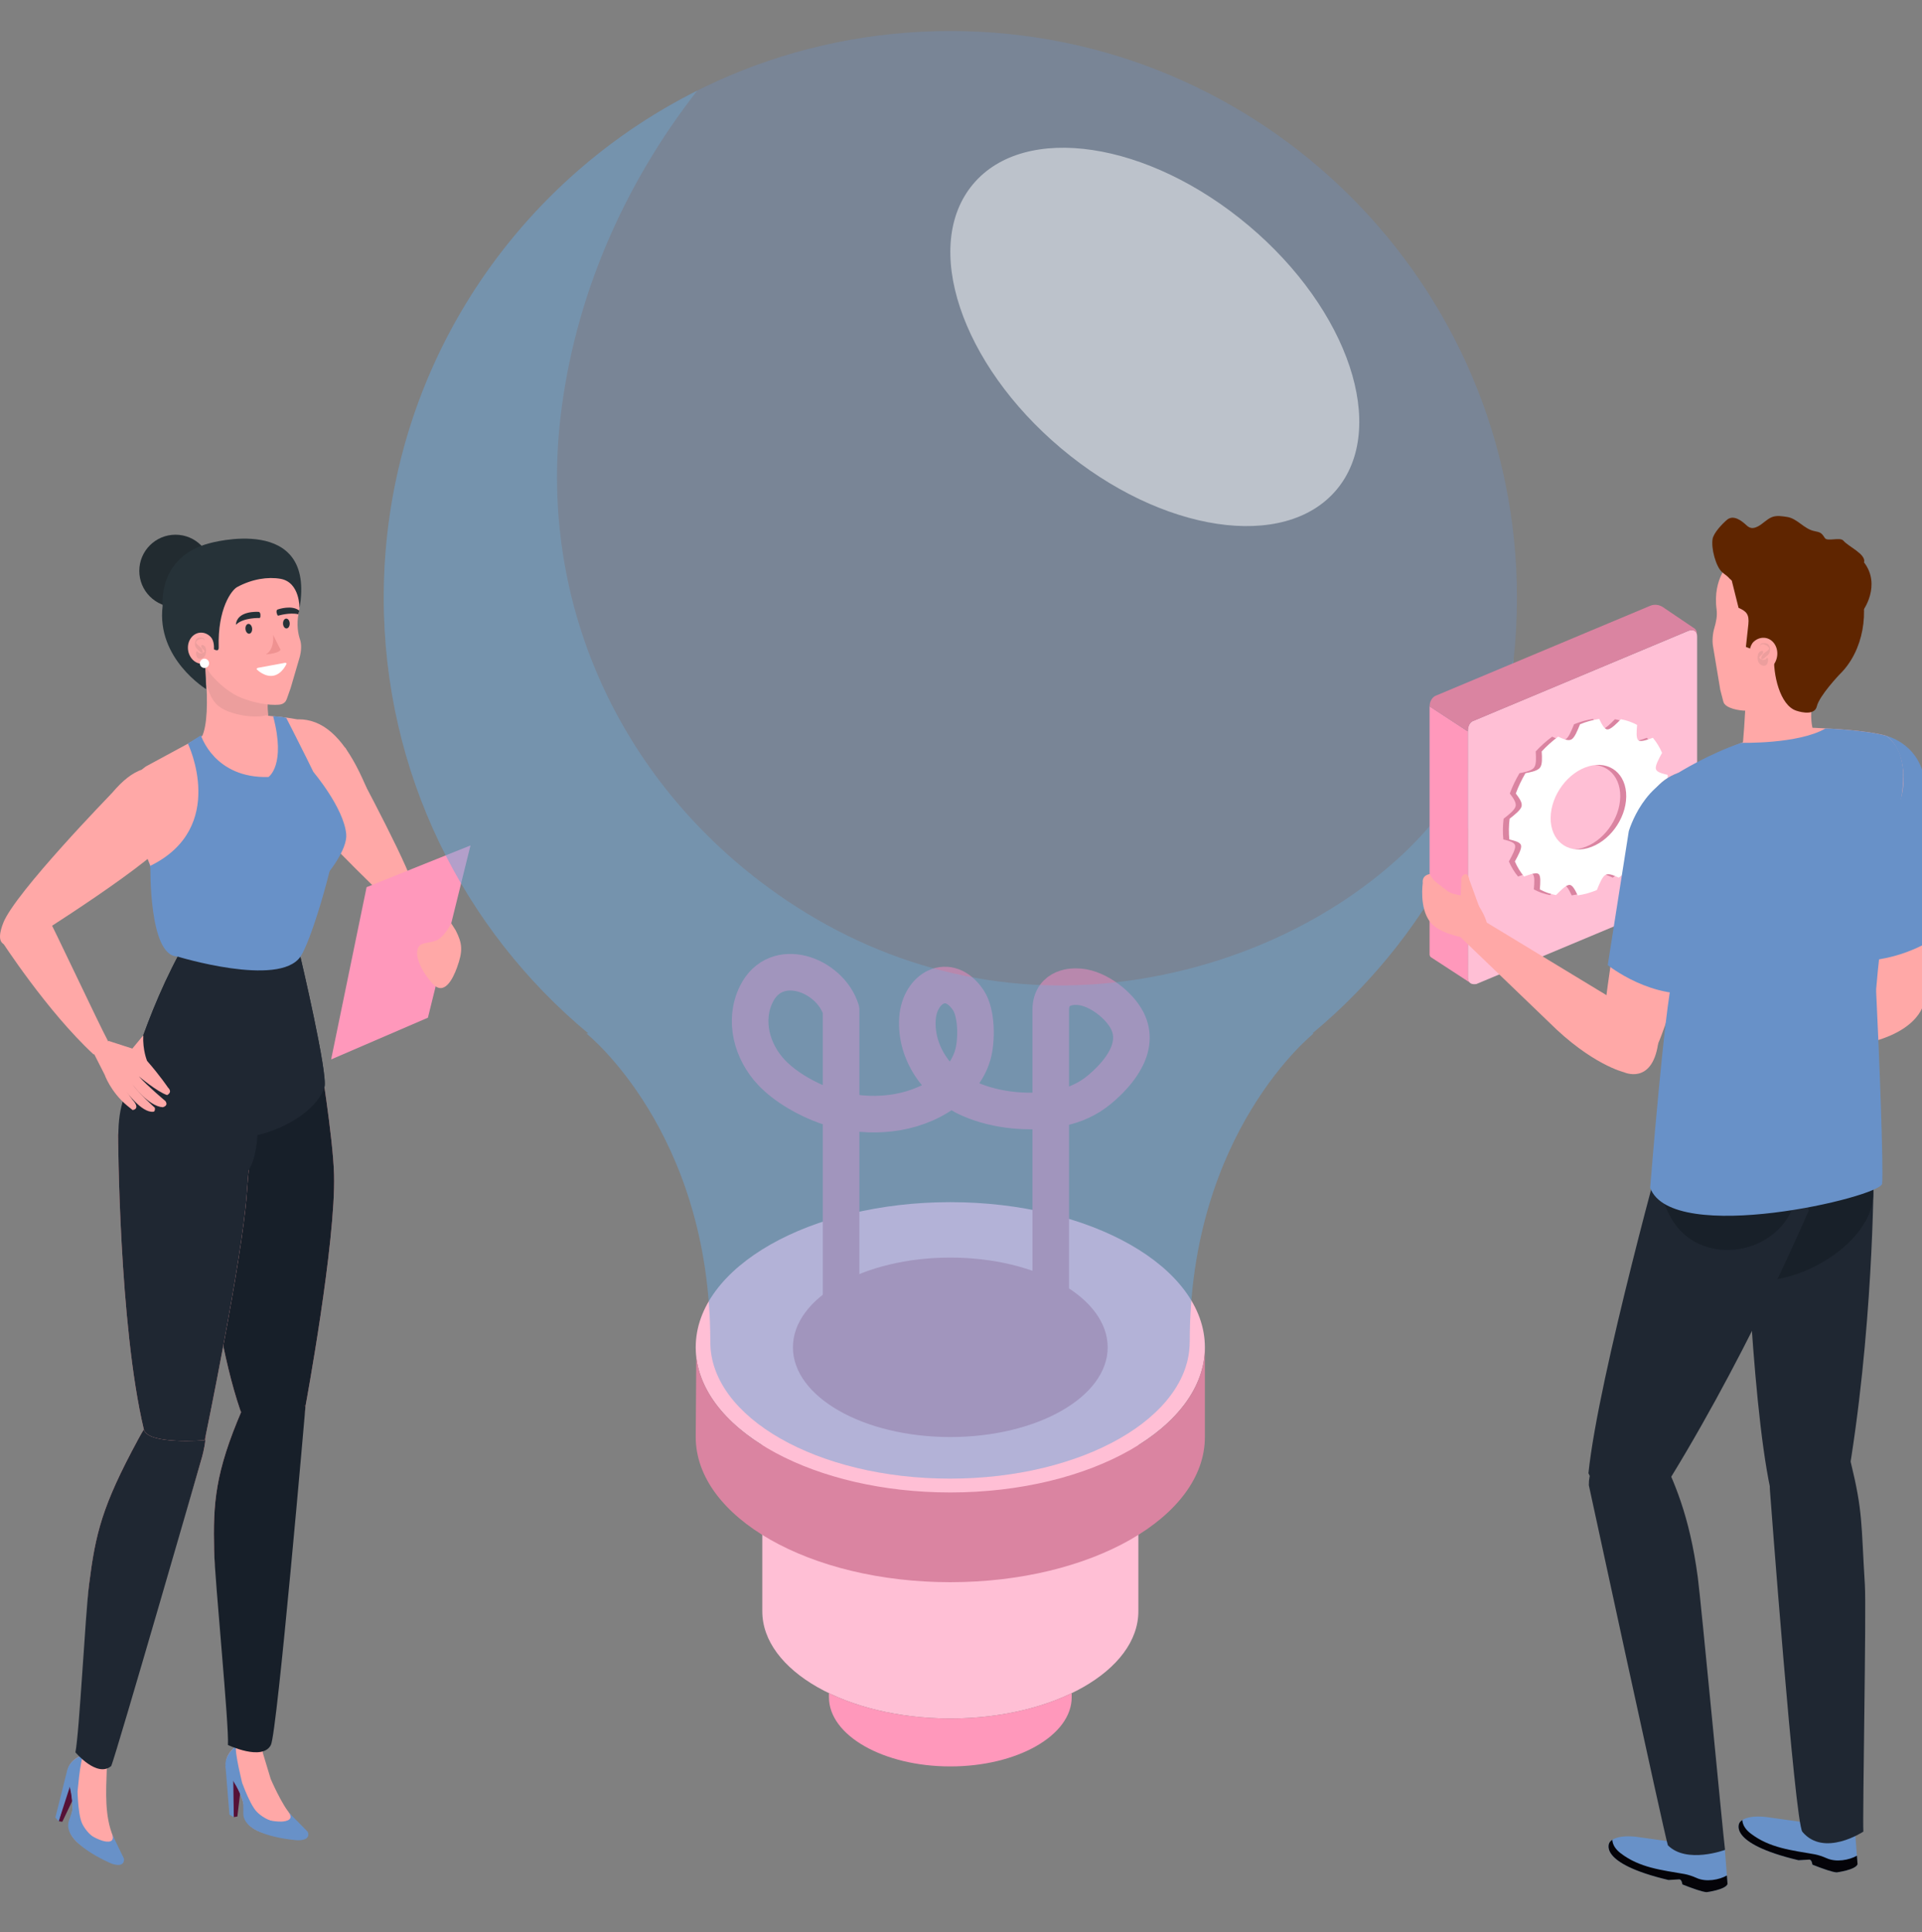 <svg width="186" height="187" viewBox="0 0 186 187" fill="none" xmlns="http://www.w3.org/2000/svg">
<rect x="0" y="0" width="186" height="187" fill="#808080" stroke="none"/>
<g clip-path="url(#clip0_2101_3849)">
<path d="M22.625 175.852L22.972 175.787L23.32 172.867L22.406 171.785L22.625 175.852Z" fill="#561136"/>
<path d="M22.205 175.613L22.624 175.85L22.558 171.07L21.82 170.902L22.205 175.613Z" fill="#6891C8"/>
<path d="M25.422 169.595L26.197 172.158C26.197 172.158 27.254 174.627 28.125 175.601C28.125 175.601 29.696 177.756 26.755 177.612C26.755 177.612 23.618 177.446 23.666 175.433C23.707 173.702 22.117 171.554 22.117 171.554C21.532 170.541 22.124 169.72 22.321 169.488L22.865 168.866L25.504 168.406L25.422 169.595Z" fill="#FFA8A7"/>
<path d="M28.295 176.396C26.998 176.638 25.684 176.157 24.878 175.362C24.062 174.559 23.132 171.619 23.441 172.596C23.568 173 22.61 169.426 22.865 168.867L22.321 169.489C22.122 169.72 21.477 170.596 22.061 171.61C22.061 171.61 23.706 173.704 23.665 175.435C23.617 177.447 26.754 177.614 26.754 177.614C28.519 177.7 28.659 176.958 28.487 176.352C28.425 176.369 28.36 176.386 28.294 176.397L28.295 176.396Z" fill="#6891C8"/>
<path d="M29.771 177.257C29.771 177.257 30.214 178.093 28.809 178.093C28.809 178.093 23.545 177.759 23.547 175.497L23.545 173.676C23.545 173.676 23.958 176.275 27.209 176.283C27.209 176.283 28.653 176.283 27.906 175.362L29.77 177.257H29.771Z" fill="#6891C8"/>
<path d="M20.485 55.249C20.485 57.184 18.917 58.752 16.983 58.752C15.049 58.752 13.48 57.184 13.48 55.249C13.48 53.315 15.049 51.746 16.983 51.746C18.917 51.746 20.485 53.314 20.485 55.249Z" fill="#222B30"/>
<path d="M19.494 71.393H26.393C26.079 70.388 25.429 67.788 26.435 66.019L19.465 61.441C19.465 61.441 20.704 69.122 19.494 71.393Z" fill="#FFA8A7"/>
<path d="M20.268 67.058C20.681 68.115 21.35 68.629 22.44 68.974C23.648 69.355 24.808 69.432 25.943 69.233C25.834 68.175 25.892 66.975 26.435 66.019L19.465 61.441C19.465 61.441 19.843 63.784 19.977 66.264C20.072 66.528 20.163 66.793 20.266 67.058H20.268Z" fill="#EC9E9D"/>
<path d="M27.763 67.616L28.129 66.579L29.023 63.526C29.146 63.041 29.205 62.379 29.038 61.905C28.839 61.336 28.684 60.409 28.896 59.371C29.464 56.593 28.231 55.144 28.231 55.144C26.61 52.59 22.784 52.602 22.784 52.602C18.053 52.848 17.667 57.429 17.667 57.429C16.906 60.477 19.337 63.006 19.342 63.011C19.649 63.331 19.682 63.85 19.831 64.246C19.989 64.67 20.229 65.064 20.525 65.404C21.19 66.167 22.058 66.897 22.951 67.351C23.796 67.781 25.434 68.223 26.598 68.211C27.081 68.206 27.555 68.211 27.765 67.616H27.763Z" fill="#FFA8A7"/>
<path d="M5.68 176.249L6.029 176.3L7.296 173.645L6.778 172.328L5.68 176.249Z" fill="#561136"/>
<path d="M5.359 175.89L5.68 176.249L7.152 171.7L6.506 171.305L5.359 175.89Z" fill="#6891C8"/>
<path d="M10.332 171.222C10.263 173.358 10.104 175.756 10.966 177.778C10.966 177.778 11.763 180.324 9.023 179.244C9.023 179.244 6.106 178.08 6.796 176.189C7.39 174.562 6.573 172.018 6.573 172.018C6.344 170.871 7.168 170.282 7.43 170.127L8.144 169.713H10.887L10.332 171.223V171.222Z" fill="#FFA8A7"/>
<path d="M10.872 178.586C9.566 178.399 8.476 177.522 7.968 176.511C7.453 175.488 7.515 172.405 7.494 173.429C7.486 173.852 7.724 170.159 8.146 169.713L7.431 170.127C7.169 170.282 6.277 170.905 6.506 172.052C6.506 172.052 7.392 174.562 6.797 176.189C6.107 178.079 9.025 179.244 9.025 179.244C10.669 179.892 11.039 179.235 11.071 178.604C11.007 178.602 10.941 178.596 10.873 178.586H10.872Z" fill="#6891C8"/>
<path d="M11.997 179.874C11.997 179.874 12.149 180.808 10.818 180.357C10.818 180.357 5.94 178.353 6.668 176.211L7.25 174.484C7.25 174.484 6.807 177.079 9.885 178.129C9.885 178.129 11.252 178.592 10.84 177.481L11.998 179.873L11.997 179.874Z" fill="#6891C8"/>
<path d="M13.367 139.302C9.868 145.762 9.249 148.391 8.627 153.302C8.265 156.159 8.386 168.192 8.01 169.988C7.854 170.732 10.682 170.324 10.682 170.324C11.2 169.064 19.436 141.416 19.436 141.416C19.436 141.416 20.357 138.552 19.592 138.054C15.752 135.552 14.891 136.486 13.367 139.302Z" fill="#FFA8A7"/>
<path d="M10.765 170.905C11.283 169.646 19.432 141.42 19.432 141.42C19.432 141.42 20.354 138.556 19.588 138.058C15.748 135.556 14.888 136.49 13.363 139.306C9.865 145.766 9.246 148.395 8.624 153.306C8.262 156.163 7.672 167.782 7.297 169.578C7.297 169.578 9.389 172.072 10.764 170.906L10.765 170.905Z" fill="#1F2732"/>
<path d="M29.069 92.588C29.069 92.588 31.758 103.967 31.396 105.211C30.356 108.79 20.711 113.815 11.916 106.488C11.916 106.488 13.927 98.071 18.102 90.953C18.102 90.953 19.636 92.538 29.069 92.588Z" fill="#1F2732"/>
<path d="M27.697 69.467C27.697 69.467 31.216 76.269 32.786 80C32.128 84.376 29.751 90.865 28.796 92.233C26.703 95.232 17.132 92.555 17.132 92.555L14.373 83.345C22.425 80.453 18.185 71.969 18.185 71.969L19.447 71.172C19.447 71.172 20.734 75.343 25.976 75.194C25.976 75.194 27.697 74.073 26.43 69.317C26.43 69.317 27.187 69.34 27.695 69.468L27.697 69.467Z" fill="#6891C8"/>
<path d="M18.941 108.275C18.941 108.275 19.867 126.632 23.264 136.505C23.77 137.977 29.573 136.021 29.573 136.021C29.573 136.021 32.502 120.226 32.327 113.683C32.227 109.985 30.904 102.01 30.904 102.01C30.904 102.01 20.021 100.587 18.943 108.276L18.941 108.275Z" fill="#FFA8A7"/>
<path d="M23.427 136.437L29.57 136.02C29.57 136.02 25.795 167.356 25.453 168.674C25.453 168.674 22.812 169.629 22.866 168.87C22.994 167.04 20.791 152.978 20.724 150.099C20.616 145.473 20.797 142.552 23.427 136.439V136.437Z" fill="#FFA8A7"/>
<path d="M18.941 108.275C18.941 108.275 19.867 126.632 23.264 136.505C23.77 137.977 29.573 136.021 29.573 136.021C29.573 136.021 32.502 120.226 32.327 113.683C32.227 109.985 30.904 102.01 30.904 102.01C30.904 102.01 20.021 100.587 18.943 108.276L18.941 108.275Z" fill="#171F29"/>
<path d="M26.214 168.87C26.837 167.66 29.57 136.02 29.57 136.02L23.427 136.437C20.797 142.551 20.616 145.472 20.724 150.097C20.791 152.976 22.185 167.04 22.057 168.869C22.057 168.869 25.396 170.458 26.214 168.869V168.87Z" fill="#171F29"/>
<path d="M25.499 72.865C25.106 75.065 26.57 77.168 28.769 77.561C30.968 77.954 36.278 78.167 35.411 76.107C33.736 72.134 31.903 70.075 29.703 69.68C27.503 69.286 25.892 70.666 25.499 72.865Z" fill="#FFA8A7"/>
<path d="M27.375 76.077L29.223 72.439L33.414 72.361C33.414 72.361 38.821 82.315 39.837 85.274C40.917 88.426 38.373 87.242 37.303 86.886C37.303 86.886 28.445 78.452 27.375 76.078V76.077Z" fill="#FFA8A7"/>
<path d="M11.428 109.809C11.428 109.809 11.498 128.173 13.921 138.329C14.281 139.843 19.813 139.379 19.813 139.379C19.813 139.379 23.424 122.012 23.884 115.483C24.144 111.792 24.882 105.333 24.882 105.333C24.882 105.333 11.93 104.049 11.428 109.809Z" fill="#FFA8A7"/>
<path d="M14.107 74.177C11.285 76.242 12.729 79.345 12.729 79.345L18.059 92.292C18.059 92.292 26.704 95.232 28.798 92.234C29.753 90.865 30.638 87.235 31.799 81.999C32.588 78.442 32.642 72.227 30.638 70.386C29.483 69.325 25.745 69.346 25.718 69.221L19.662 71.171L14.109 74.176L14.107 74.177Z" fill="#FFA8A7"/>
<path d="M25.521 91.235C26.032 91.142 28.796 92.234 28.796 92.234C28.796 92.234 30.787 100.718 30.901 102.008C31.013 103.297 22.142 109.976 12.23 106.173C12.23 106.173 17.235 94.369 17.967 91.901C18.808 89.066 25.521 91.234 25.521 91.234V91.235Z" fill="#FFA8A7"/>
<path d="M30.334 74.715C30.334 74.715 33.26 78.16 33.505 80.719C33.642 82.144 31.842 84.53 30.942 85.409C30.303 86.032 26.525 77.093 30.334 74.715Z" fill="#6891C8"/>
<path d="M14.659 103.362C14.659 103.362 11.163 104.139 11.479 110.545C11.787 116.802 23.177 118.102 24.639 111.799C26.213 105.015 20.879 101.037 14.659 103.362Z" fill="#1F2732"/>
<path d="M19.872 64.777C19.847 62.616 19.902 62.749 19.902 62.749C19.953 62.118 21.191 63.479 21.166 62.656C21.049 58.892 22.416 57.1 22.951 56.812C24.403 56.026 25.936 55.8 27.151 56.016C29.054 56.354 28.982 58.888 28.982 58.888C30.603 49.611 20.258 52.576 20.258 52.576C15.219 53.898 15.738 58.647 15.738 58.647C15.121 63.745 19.951 66.691 19.951 66.691L19.873 64.778L19.872 64.777Z" fill="#263238"/>
<path d="M20.201 64.043C20.032 64.173 19.815 64.249 19.544 64.243C18.811 64.232 18.202 63.547 18.186 62.712C18.169 61.88 18.747 61.212 19.479 61.223C19.827 61.228 20.146 61.385 20.387 61.637C20.739 62.006 20.749 62.684 20.666 63.152C20.6 63.526 20.452 63.847 20.2 64.043H20.201Z" fill="#FFA8A7"/>
<path d="M19.775 62.001C19.732 61.563 18.847 61.981 18.981 62.227C19.058 62.369 19.214 62.472 19.335 62.572C19.502 62.708 19.584 62.833 19.607 63.051C19.61 63.076 19.616 63.152 19.59 63.169C19.475 63.249 19.099 62.822 19.017 62.732C18.855 62.554 18.833 62.252 18.91 62.032C18.992 61.799 19.146 61.688 19.396 61.705C19.596 61.717 19.797 61.731 19.786 61.977C19.786 61.982 19.776 62.023 19.774 62.001H19.775Z" fill="#EC9E9D"/>
<path d="M19.491 62.454C19.583 62.363 19.671 62.439 19.765 62.506C19.852 62.571 19.901 62.661 19.924 62.764C19.974 62.992 19.944 63.297 19.813 63.495C19.708 63.655 19.53 63.754 19.338 63.748C19.072 63.741 18.992 63.505 18.982 63.279C18.979 63.22 18.974 63.076 19.033 63.039C19.097 62.998 19.142 63.097 19.185 63.14C19.245 63.196 19.332 63.218 19.412 63.225C19.563 63.238 19.712 63.161 19.809 63.048C19.825 63.028 19.841 63.004 19.85 62.979C19.85 63.127 19.841 63.158 19.826 63.078C19.814 63.04 19.797 63.006 19.776 62.973C19.713 62.871 19.61 62.802 19.541 62.704C19.508 62.66 19.446 62.501 19.492 62.453L19.491 62.454Z" fill="#EC9E9D"/>
<path d="M24.398 60.82C24.424 61.081 24.3 61.308 24.123 61.326C23.944 61.343 23.78 61.145 23.755 60.882C23.73 60.62 23.854 60.394 24.031 60.376C24.21 60.358 24.374 60.557 24.4 60.819L24.398 60.82Z" fill="#263238"/>
<path d="M28.036 60.328C28.045 60.592 27.909 60.809 27.73 60.816C27.551 60.824 27.398 60.616 27.389 60.352C27.38 60.089 27.516 59.871 27.695 59.864C27.874 59.856 28.026 60.064 28.036 60.327V60.328Z" fill="#263238"/>
<path d="M22.83 60.467C23.514 59.748 25.123 59.806 25.123 59.806C25.123 59.806 25.231 59.8 25.202 59.472C25.202 59.472 25.194 59.183 24.961 59.211C24.961 59.211 22.915 59.075 22.83 60.468V60.467Z" fill="#263238"/>
<path d="M28.96 59.092C28.247 58.513 26.932 58.964 26.932 58.964C26.701 58.998 26.769 59.28 26.769 59.28C26.827 59.604 26.932 59.58 26.932 59.58C26.932 59.58 28.018 59.246 28.869 59.443C28.901 59.327 28.932 59.209 28.96 59.091V59.092Z" fill="#263238"/>
<path d="M27.579 64.145L24.988 64.624C24.852 64.649 24.798 64.73 24.87 64.802C24.87 64.802 25.616 65.547 26.456 65.39C27.296 65.233 27.716 64.268 27.716 64.268C27.753 64.183 27.691 64.135 27.579 64.144V64.145Z" fill="white"/>
<path d="M25.715 63.328C27.073 63.23 27.147 62.874 27.147 62.874L26.434 61.443C26.434 61.443 26.599 62.874 25.715 63.328Z" fill="#EF9291"/>
<path d="M32.045 102.525L41.411 98.487L45.531 81.817L35.477 85.854L32.045 102.525Z" fill="#FF98BB"/>
<path d="M43.67 89.354C43.361 89.923 43.03 90.439 42.531 90.835C41.964 91.284 41.014 91.148 40.649 91.475C40.013 92.047 40.465 93.589 41.808 95.136C42.972 96.479 43.831 94.722 44.223 93.641C44.802 92.043 44.764 91.331 44.103 90.041L43.67 89.354Z" fill="#FFA8A7"/>
<path d="M11.428 109.809C11.428 109.809 11.498 128.173 13.921 138.329C14.281 139.843 19.813 139.379 19.813 139.379C19.813 139.379 23.424 122.012 23.884 115.483C24.144 111.792 24.882 105.333 24.882 105.333C24.882 105.333 11.93 104.049 11.428 109.809Z" fill="#1F2732"/>
<path d="M29.069 92.588C29.069 92.588 31.758 103.967 31.396 105.211C30.356 108.79 20.711 113.815 11.916 106.488C11.916 106.488 13.927 98.071 18.102 90.953C18.102 90.953 19.636 92.538 29.069 92.588Z" fill="#1F2732"/>
<path d="M17.133 92.555C17.133 92.555 26.975 95.587 29.069 92.589C30.024 91.22 32.13 84.376 32.787 80.001C31.217 76.27 27.698 69.468 27.698 69.468C27.189 69.34 26.433 69.317 26.433 69.317C27.701 74.073 25.979 75.194 25.979 75.194C20.739 75.343 19.45 71.172 19.45 71.172L18.188 71.969C18.188 71.969 22.092 80.078 14.557 83.786C14.557 83.786 14.376 92.487 17.134 92.555H17.133Z" fill="#6891C8"/>
<path d="M18.687 77.605C18.996 79.819 17.452 81.863 15.238 82.171C13.025 82.479 7.163 81.904 8.416 80.053C10.878 76.415 12.397 74.568 14.609 74.26C16.823 73.952 18.379 75.392 18.686 77.605H18.687Z" fill="#FFA8A7"/>
<path d="M16.689 80.741L14.981 77.034L10.796 76.793C10.796 76.793 1.441 86.404 0.312 89.322C-0.89 92.431 1.698 91.345 2.781 91.031C2.781 91.031 15.527 83.073 16.689 80.741Z" fill="#FFA8A7"/>
<path d="M0.158 91.065C0.158 91.065 4.532 97.849 9.052 102.034C9.052 102.034 11.071 101.907 10.472 100.786C9.457 98.885 5.315 90.001 4.287 88.091C3.71 87.019 0.158 91.065 0.158 91.065Z" fill="#FFA8A7"/>
<path d="M10.523 100.738L12.808 101.476L13.863 100.199C13.799 101.653 14.235 102.667 14.235 102.667C15.499 104.113 16.251 105.238 16.251 105.238C16.75 105.732 16.166 105.975 16.166 105.975C15.21 105.652 13.436 104.164 13.436 104.164C14.315 105.14 16.005 106.551 16.005 106.551C16.342 107.031 15.748 107.15 15.748 107.15C14.358 107.064 12.827 104.942 12.827 104.942C13.381 105.761 14.986 107.202 14.986 107.202C15.044 107.621 14.81 107.589 14.81 107.589C13.699 107.689 12.23 105.644 12.23 105.644L12.8 106.396C13.672 107.356 12.834 107.423 12.834 107.423L12.299 106.992C10.692 105.65 10.123 103.995 10.123 103.995L9.102 101.987L10.522 100.739L10.523 100.738Z" fill="#FFA8A7"/>
<path d="M20.236 64.195C20.236 64.442 20.036 64.643 19.788 64.643C19.541 64.643 19.34 64.442 19.34 64.195C19.34 63.947 19.541 63.746 19.788 63.746C20.036 63.746 20.236 63.947 20.236 64.195Z" fill="white"/>
<path d="M110.164 155.932C110.164 161.661 102.017 166.306 91.967 166.306C81.918 166.306 73.771 161.661 73.771 155.932V139.068H110.164V155.932Z" fill="#FFBFD5"/>
<path d="M91.966 166.306C87.489 166.306 83.391 165.382 80.221 163.852V164.247C80.221 167.945 85.48 170.944 91.966 170.944C98.453 170.944 103.712 167.945 103.712 164.247V163.853C100.542 165.382 96.445 166.306 91.966 166.306Z" fill="#FF98BB"/>
<path d="M91.965 144.431C78.359 144.431 67.328 138.142 67.328 130.383C67.328 122.624 78.359 116.338 91.965 116.338C105.571 116.338 116.602 122.627 116.602 130.383C116.602 138.138 105.572 144.431 91.965 144.431Z" fill="#FFBFD5"/>
<path d="M91.965 144.431C78.887 144.431 68.193 138.619 67.383 131.278L67.328 139.067C67.328 146.824 78.359 153.115 91.965 153.115C105.571 153.115 116.602 146.826 116.602 139.067V130.383C116.602 138.142 105.572 144.431 91.965 144.431Z" fill="#DA84A1"/>
<path d="M91.965 139.069C83.553 139.069 76.734 135.18 76.734 130.385C76.734 125.589 83.553 121.701 91.965 121.701C100.376 121.701 107.195 125.589 107.195 130.385C107.195 135.18 100.376 139.069 91.965 139.069Z" fill="#DA84A1"/>
<path d="M101.685 130.385V97.738C101.685 95.327 104.122 95.483 104.122 95.483C105.913 95.446 108.032 97.004 108.934 98.496C110.556 101.178 108.31 103.867 106.36 105.477C105.287 106.364 104.027 106.93 102.667 107.215C99.834 107.81 96.464 107.52 93.812 106.348C90.8 105.016 88.553 101.944 88.789 98.559C88.995 95.612 91.798 93.956 93.702 96.784C94.548 98.042 94.541 100.711 94.137 102.1C93.625 103.86 92.296 105.254 90.758 106.188C87.594 108.114 83.405 108.251 79.961 107.045C78.116 106.399 76.01 105.216 74.654 103.78C72.761 101.772 71.938 98.768 73.189 96.217C75.085 92.35 80.319 94.286 81.396 97.737V130.384" stroke="#DA84A1" stroke-width="3.54" stroke-linecap="round" stroke-linejoin="round"/>
<path opacity="0.3" d="M146.802 57.833C146.802 27.549 122.253 3 91.969 3C61.686 3 37.137 27.549 37.137 57.833C37.137 74.792 44.839 89.949 56.932 100.007H56.742C56.742 100.007 68.742 109.515 68.742 129.868C68.743 137.172 79.127 143.093 91.935 143.093C104.743 143.093 115.127 137.172 115.129 129.868H115.133C115.133 109.514 127.133 100.007 127.133 100.007H127.005C139.099 89.949 146.801 74.792 146.801 57.833H146.802Z" fill="#6891C8"/>
<path opacity="0.5" d="M120.828 21.825C130.537 29.996 134.347 41.446 129.337 47.4C124.326 53.353 112.394 51.557 102.684 43.386C92.975 35.215 89.165 23.765 94.175 17.811C99.186 11.857 111.119 13.655 120.828 21.826V21.825Z" fill="white"/>
<path opacity="0.3" d="M146.483 63.681C144.57 70.85 141.338 77.489 135.642 82.77C128.107 89.756 117.928 93.984 107.765 95.086C95.691 96.396 84.159 93.079 74.386 85.916C59.916 75.311 52.176 58.37 54.232 40.459C55.569 28.821 60.34 17.912 67.469 8.777C49.487 17.776 37.135 36.356 37.135 57.831C37.135 74.79 44.837 89.948 56.931 100.006H56.74C56.74 100.006 68.74 109.513 68.74 129.867C68.741 137.17 79.125 143.091 91.933 143.091C104.741 143.091 115.126 137.17 115.127 129.867H115.131C115.131 109.512 127.131 100.006 127.131 100.006H127.003C137.687 91.12 144.934 78.252 146.479 63.68L146.483 63.681Z" fill="#6BB6E5"/>
<path d="M164.237 61.611V85.589C164.237 86.361 163.716 86.503 163.716 86.503L142.881 95.227C141.946 95.388 142.05 94.498 142.05 94.498V70.745C142.05 69.87 142.624 69.741 142.624 69.741L163.378 61.051C163.378 61.051 164.237 60.692 164.237 61.612V61.611Z" fill="#FFBFD5"/>
<path d="M138.481 92.636L142.414 95.197C142.082 95.092 142.062 94.654 142.062 94.654L142.051 70.782L138.347 68.357V92.309C138.347 92.309 138.321 92.527 138.48 92.634L138.481 92.636Z" fill="#FF98BB"/>
<path d="M160.954 58.773C162.255 59.656 162.787 60.01 163.195 60.288L163.964 60.808C163.964 60.808 164.239 60.956 164.218 61.383C164.218 61.383 164.132 60.803 163.393 61.048L142.461 69.824C142.461 69.824 142.049 70.037 142.053 70.783L138.349 68.369C138.349 67.595 138.899 67.344 138.899 67.344L159.672 58.635C159.672 58.635 160.281 58.318 160.954 58.773Z" fill="#DA84A1"/>
<path d="M160.772 76.992C160.236 77.416 159.701 77.838 159.614 78.193C159.525 78.561 159.849 79 160.174 79.436C159.924 80.115 159.607 80.774 159.237 81.401C158.999 81.448 158.762 81.494 158.548 81.554C158.231 81.642 157.966 81.758 157.828 81.943C157.595 82.254 157.632 82.88 157.668 83.507C157.177 84.036 156.643 84.516 156.075 84.936C155.644 84.735 155.212 84.536 154.897 84.624C154.86 84.634 154.823 84.648 154.789 84.668C154.48 84.842 154.221 85.488 153.956 86.135C153.652 86.259 153.342 86.365 153.029 86.454C152.715 86.54 152.407 86.605 152.103 86.65C151.854 86.145 151.61 85.638 151.305 85.635C151.271 85.635 151.234 85.64 151.197 85.651C150.882 85.739 150.441 86.18 150.001 86.623C149.44 86.516 148.915 86.33 148.435 86.071C148.488 85.42 148.542 84.769 148.316 84.585C148.182 84.476 147.917 84.507 147.601 84.594C147.387 84.654 147.149 84.74 146.91 84.826C146.555 84.401 146.254 83.913 146.02 83.369C146.359 82.747 146.698 82.125 146.618 81.805C146.541 81.496 146.013 81.369 145.484 81.24C145.453 80.921 145.438 80.591 145.442 80.252C145.447 79.913 145.47 79.573 145.511 79.233C146.048 78.807 146.583 78.386 146.67 78.031C146.759 77.664 146.435 77.226 146.11 76.789C146.361 76.11 146.677 75.451 147.047 74.824C147.285 74.777 147.523 74.73 147.738 74.671C148.054 74.583 148.319 74.467 148.457 74.282C148.69 73.971 148.653 73.345 148.617 72.718C149.108 72.189 149.642 71.709 150.21 71.29C150.641 71.491 151.073 71.689 151.388 71.602C151.425 71.592 151.462 71.578 151.496 71.558C151.803 71.383 152.064 70.737 152.328 70.089C152.632 69.966 152.942 69.858 153.255 69.771C153.57 69.684 153.878 69.62 154.181 69.574C154.43 70.079 154.674 70.586 154.98 70.589C155.014 70.589 155.051 70.585 155.088 70.574C155.403 70.487 155.844 70.045 156.284 69.602C156.845 69.708 157.371 69.895 157.85 70.154C157.797 70.804 157.743 71.456 157.969 71.64C158.103 71.75 158.368 71.719 158.684 71.63C158.898 71.572 159.136 71.485 159.375 71.4C159.731 71.825 160.031 72.312 160.265 72.857C159.926 73.479 159.587 74.101 159.667 74.421C159.744 74.731 160.272 74.857 160.801 74.987C160.832 75.306 160.847 75.636 160.842 75.975C160.837 76.314 160.813 76.656 160.772 76.995V76.992ZM153.087 82.073C155.107 81.513 156.769 79.284 156.798 77.096C156.828 74.908 155.214 73.589 153.194 74.15C151.175 74.711 149.514 76.939 149.484 79.128C149.455 81.315 151.068 82.635 153.087 82.075" fill="#DA84A1"/>
<path d="M161.351 76.992C160.815 77.416 160.28 77.838 160.193 78.193C160.104 78.561 160.428 79 160.753 79.436C160.503 80.115 160.186 80.774 159.816 81.401C159.578 81.448 159.341 81.494 159.127 81.554C158.81 81.642 158.545 81.758 158.407 81.943C158.174 82.254 158.211 82.88 158.247 83.507C157.756 84.036 157.222 84.516 156.654 84.936C156.224 84.735 155.791 84.536 155.476 84.624C155.438 84.634 155.402 84.648 155.368 84.668C155.059 84.842 154.8 85.488 154.535 86.135C154.231 86.259 153.921 86.365 153.608 86.454C153.294 86.54 152.986 86.605 152.683 86.65C152.434 86.145 152.19 85.638 151.885 85.635C151.851 85.635 151.814 85.64 151.777 85.651C151.462 85.739 151.021 86.18 150.581 86.623C150.02 86.516 149.495 86.33 149.015 86.071C149.068 85.42 149.122 84.769 148.897 84.585C148.762 84.476 148.498 84.507 148.181 84.594C147.967 84.654 147.729 84.74 147.491 84.826C147.135 84.401 146.834 83.913 146.6 83.369C146.939 82.747 147.278 82.125 147.198 81.805C147.121 81.496 146.593 81.369 146.065 81.24C146.033 80.921 146.018 80.591 146.022 80.252C146.027 79.913 146.05 79.573 146.092 79.233C146.628 78.807 147.163 78.386 147.25 78.031C147.339 77.664 147.015 77.226 146.69 76.789C146.941 76.11 147.257 75.451 147.627 74.824C147.865 74.777 148.103 74.73 148.318 74.671C148.634 74.583 148.899 74.467 149.037 74.282C149.27 73.971 149.233 73.345 149.197 72.718C149.688 72.189 150.222 71.709 150.79 71.29C151.222 71.491 151.653 71.689 151.968 71.602C152.006 71.592 152.042 71.578 152.076 71.558C152.383 71.383 152.644 70.737 152.908 70.089C153.212 69.966 153.522 69.858 153.835 69.771C154.15 69.684 154.458 69.62 154.761 69.574C155.01 70.079 155.254 70.586 155.561 70.589C155.595 70.589 155.63 70.585 155.668 70.574C155.983 70.487 156.424 70.045 156.864 69.602C157.425 69.708 157.951 69.895 158.43 70.154C158.377 70.804 158.323 71.456 158.549 71.64C158.684 71.75 158.948 71.719 159.265 71.63C159.478 71.572 159.716 71.485 159.955 71.4C160.311 71.825 160.611 72.312 160.845 72.857C160.506 73.479 160.167 74.101 160.247 74.421C160.324 74.731 160.852 74.857 161.381 74.987C161.412 75.306 161.428 75.636 161.422 75.975C161.417 76.314 161.394 76.656 161.352 76.995L161.351 76.992ZM153.665 82.073C155.685 81.513 157.347 79.284 157.376 77.096C157.405 74.908 155.793 73.589 153.772 74.15C151.753 74.711 150.091 76.939 150.062 79.128C150.031 81.315 151.645 82.635 153.665 82.075" fill="white"/>
<path d="M171.338 144.159C169.368 134.962 168.779 113.661 168.779 113.661C168.779 113.661 170.357 111.566 176.038 111.201C181.735 110.834 181.342 114.335 181.315 113.88C181.315 113.88 181.309 128.955 178.701 143.799C178.701 143.799 174.65 146.593 171.338 144.16V144.159Z" fill="#1F2732"/>
<path d="M181.256 114.923C181.816 111.117 180.657 107.278 180.058 103.432H162.755C161.648 107.12 160.497 110.909 160.497 110.909C160.497 110.909 159.757 119.634 167.167 120.679C167.167 120.679 180.079 122.918 181.256 114.924V114.923Z" fill="#007EA3"/>
<path d="M161.461 181.935L162.447 181.878C162.783 181.826 162.781 182.354 162.826 182.372C163.858 182.778 164.773 183.096 165.161 183.112C165.161 183.112 166.985 182.875 167.179 182.322L166.922 178.939C164.89 178.767 162.769 178.375 162.769 178.375L158.302 177.748C156.153 177.523 155.762 178.302 155.762 178.302C155.762 178.302 154.445 180.267 161.461 181.935Z" fill="#6891C8"/>
<path d="M164.174 181.734C163.848 181.583 163.364 181.419 163.019 181.358C160.815 180.972 158.661 180.754 156.826 179.337C156.378 178.991 156.062 178.562 156.03 178.049C155.826 178.181 155.764 178.301 155.764 178.301C155.764 178.301 154.447 180.267 161.463 181.935L162.449 181.877C162.785 181.825 162.782 182.354 162.828 182.371C163.86 182.777 164.775 183.095 165.162 183.112C165.162 183.112 166.986 182.875 167.181 182.322L167.118 181.498C166.392 181.916 165.11 182.167 164.174 181.734Z" fill="#040308"/>
<path d="M174.044 180.021L175.03 179.964C175.366 179.912 175.364 180.44 175.409 180.458C176.44 180.864 177.356 181.182 177.744 181.198C177.744 181.198 179.567 180.961 179.762 180.408L179.505 177.025C177.473 176.855 175.351 176.461 175.351 176.461L170.884 175.834C168.735 175.609 168.344 176.387 168.344 176.387C168.344 176.387 167.028 178.353 174.044 180.021Z" fill="#6891C8"/>
<path d="M176.756 179.821C176.429 179.67 175.946 179.506 175.601 179.446C173.397 179.06 171.242 178.841 169.408 177.425C168.96 177.078 168.644 176.649 168.612 176.135C168.408 176.267 168.346 176.387 168.346 176.387C168.346 176.387 167.03 178.353 174.046 180.021L175.032 179.963C175.368 179.912 175.365 180.44 175.411 180.457C176.442 180.863 177.358 181.181 177.746 181.198C177.746 181.198 179.569 180.961 179.764 180.408L179.702 179.584C178.977 180.001 177.694 180.253 176.758 179.82L176.756 179.821Z" fill="#040308"/>
<path d="M174.424 177.272C173.693 176.399 171.291 144.314 171.291 144.314C170.894 139.382 179.095 141.453 179.095 141.453C180.29 146.363 180.096 147.287 180.472 153.38C180.621 155.786 180.237 175.718 180.326 177.251C180.326 177.251 176.52 179.773 174.425 177.272H174.424Z" fill="#1F2732"/>
<path d="M168.132 107.891C168.132 107.891 163.207 116.276 166.238 121.757C169.268 127.239 182.036 121.273 181.251 114.925C180.391 107.964 174.085 104.95 168.132 107.891Z" fill="#182029"/>
<path d="M164.6 97.202C163.799 100.048 160.5 110.908 160.5 110.908C169.541 119.433 181.21 112.674 181.327 111.385C181.468 109.843 179.747 103.952 179.433 97.597C179.433 97.597 176.213 92.639 164.598 97.202H164.6Z" fill="#FFA8A7"/>
<path d="M153.721 142.567C154.681 133.211 161.346 109.341 161.346 109.341C161.346 109.341 163.294 107.548 168.811 108.949C174.344 110.355 174.94 117.554 175.055 117.113C175.055 117.113 168.634 132.221 160.091 145.532C160.091 145.532 155.964 147.644 153.721 142.567Z" fill="#1F2732"/>
<path d="M161.407 178.577C161.056 177.494 153.758 143.731 153.758 143.731C153.695 139.157 160.663 140.587 160.663 140.587C161.968 143.288 163.49 146.573 164.3 152.623C164.62 155.013 166.741 177.499 166.939 179.02C166.939 179.02 163.221 180.406 161.407 178.576V178.577Z" fill="#1F2732"/>
<path d="M185.95 75.473C185.95 75.473 186.845 90.53 186.274 96.609C186.274 96.609 186.274 99.371 181.408 100.756C181.408 100.756 179.638 83.991 178.197 76.508C178.197 76.508 181.072 70.958 185.95 75.473Z" fill="#FFA8A7"/>
<path d="M180.518 79.363C182.515 80.208 184.823 79.289 185.673 77.31C186.524 75.332 185.595 73.044 183.599 72.199C181.603 71.354 179.295 72.273 178.444 74.251C177.594 76.229 178.523 78.518 180.519 79.363H180.518Z" fill="#E59375"/>
<path d="M182.557 71.213C182.557 71.213 186.114 72.036 186.304 76.16L186.879 91.002C186.879 91.002 183.328 93.361 178.725 92.959C178.725 92.959 173.415 73.139 182.557 71.213Z" fill="#6891C8"/>
<path d="M169.13 61.791C169.13 61.791 169.098 67.091 168.635 72.371L175.627 71.213C175.627 71.213 174.604 68.801 176.045 66.646L169.13 61.791Z" fill="#FFA8A7"/>
<path d="M182.558 71.212C184.314 72.495 184.515 75.564 183.889 77.481C183.169 79.683 182.883 82.492 182.162 85.675C181.186 89.989 180.524 93.312 179.435 97.597C178.533 101.14 164.295 98.285 164.295 98.285L159.192 80.846C159.192 80.846 158.313 76.293 162.437 74.778C162.437 74.778 166.782 72.433 169.962 71.356C172.771 70.404 173.788 70.314 176.672 70.492C176.672 70.492 180.536 70.634 182.558 71.211V71.212Z" fill="#FFA8A7"/>
<path d="M161.694 107.455C161.694 107.455 158.664 112.346 161.694 117.826C164.725 123.309 173.977 121.31 174.004 114.211C174.031 107.197 167.647 104.514 161.694 107.455Z" fill="#182029"/>
<path d="M176.672 70.493C176.672 70.493 180.536 70.635 182.559 71.213C184.386 72.548 184.355 75.17 184.001 77.155C183.328 80.949 182.644 84.782 182.291 88.621C182.135 90.322 181.712 93.783 181.585 95.486C181.462 97.137 180.939 98.048 179.248 98.921C177.963 99.584 177.008 99.058 175.608 99.096C172.048 99.194 168.533 98.804 165.005 98.367C164.856 98.349 162.633 98.19 162.601 98.025L159.192 80.846C159.192 80.846 158.313 76.293 162.437 74.778C162.437 74.778 165.337 72.963 168.518 71.885C168.518 71.885 174.049 72.026 176.671 70.492L176.672 70.493Z" fill="#6891C8"/>
<path d="M166.778 67.912L166.479 66.761C166.479 66.761 165.772 62.517 165.772 62.516C165.683 61.983 165.751 61.29 165.905 60.769C166.072 60.202 166.205 59.604 166.122 58.977C165.717 55.937 167.42 54.427 167.42 54.427C169.401 51.823 173.524 52.187 173.525 52.188C175.664 52.511 177.53 53.396 178.594 55.345C179.559 57.114 180.084 59.271 179.511 61.245C178.884 63.409 177.671 65.099 176.066 66.634C175.039 67.617 173.99 67.737 172.645 68.229C171.709 68.571 169.918 68.77 168.924 68.777C168.402 68.78 166.951 68.574 166.779 67.912H166.778Z" fill="#FFA8A7"/>
<path d="M167.591 56.189L168.248 58.824C168.997 59.152 169.299 59.441 169.195 60.428L168.958 62.604L169.551 62.831C169.502 61.959 170.711 61.947 170.711 61.947C171.594 61.896 171.745 62.649 171.693 63.375C171.563 65.259 172.248 68.249 173.827 68.775C174.45 68.983 175.626 69.199 175.823 68.355C176.064 67.322 178.02 65.27 178.02 65.27C180.37 62.995 180.959 59.111 179.849 56.143C179.513 55.245 178.851 54.31 178.162 53.65C176.696 52.249 174.851 51.559 172.906 51.305C172.906 51.305 170.227 50.979 168.721 52.036C167.788 52.691 167.176 53.292 166.777 53.816C166.777 53.816 166.206 55.026 167.591 56.188V56.189Z" fill="#5F2500"/>
<path d="M165.731 52.169C165.837 51.551 166.712 50.653 167.129 50.303C167.751 49.78 168.539 50.388 169.005 50.825C169.38 51.178 169.695 51.172 170.17 50.916C170.618 50.673 170.983 50.241 171.476 50.044C171.937 49.861 172.468 49.955 172.947 50.027C173.93 50.175 174.59 51.196 175.565 51.391C176.183 51.514 176.272 51.561 176.594 52.062C176.842 52.447 178.062 51.937 178.394 52.325C178.891 52.911 180.617 53.637 180.392 54.428C182.059 56.6 180.367 59.135 180.056 59.352C177.167 61.373 172.737 58.895 169.852 57.471C169.089 57.094 168.371 56.616 167.678 56.126C167.329 55.878 166.961 55.643 166.643 55.356C166.049 54.818 165.582 53.063 165.734 52.167L165.731 52.169Z" fill="#5F2500"/>
<path d="M169.75 64.681C169.922 64.832 170.148 64.925 170.438 64.939C171.221 64.978 171.916 64.288 171.992 63.398C172.067 62.51 171.494 61.759 170.713 61.72C170.342 61.703 169.99 61.848 169.715 62.1C169.315 62.469 169.256 63.193 169.314 63.698C169.359 64.102 169.494 64.455 169.751 64.68L169.75 64.681Z" fill="#FFA8A7"/>
<path d="M170.344 62.528C170.421 62.065 171.337 62.571 171.178 62.824C171.085 62.971 170.912 63.071 170.775 63.169C170.587 63.304 170.492 63.431 170.452 63.661C170.448 63.688 170.437 63.769 170.463 63.79C170.58 63.883 171.01 63.452 171.104 63.361C171.288 63.183 171.333 62.862 171.266 62.622C171.193 62.367 171.036 62.238 170.768 62.238C170.556 62.238 170.339 62.238 170.334 62.502C170.334 62.508 170.341 62.552 170.344 62.528Z" fill="#EC9E9D"/>
<path d="M170.614 63.033C170.522 62.927 170.423 63.003 170.319 63.07C170.221 63.133 170.162 63.226 170.132 63.334C170.063 63.574 170.074 63.901 170.2 64.122C170.302 64.3 170.484 64.416 170.691 64.425C170.976 64.434 171.077 64.189 171.103 63.948C171.11 63.884 171.125 63.731 171.064 63.688C170.998 63.641 170.943 63.743 170.895 63.786C170.828 63.843 170.733 63.859 170.647 63.861C170.484 63.865 170.33 63.772 170.235 63.645C170.219 63.623 170.205 63.596 170.197 63.569C170.187 63.726 170.193 63.762 170.215 63.677C170.231 63.637 170.251 63.602 170.275 63.569C170.348 63.464 170.464 63.397 170.544 63.297C170.583 63.251 170.659 63.086 170.613 63.033H170.614Z" fill="#EC9E9D"/>
<path d="M138.391 89.213C139.196 90.272 141.353 90.733 142.117 90.8C145.395 91.09 143.442 88.133 142.731 87.095C142.411 86.626 140.731 86.747 140.079 86.225C139.297 85.598 138.667 85.277 138.37 84.588C138.37 84.588 137.587 84.656 137.686 85.472C137.686 85.472 137.331 87.818 138.392 89.213H138.391Z" fill="#FFA8A7"/>
<path d="M158.481 98.135L141.992 88.137C139.864 88.524 140.082 89.484 140.082 89.484L149.906 98.93C154.002 103.017 157.144 103.759 157.144 103.759C157.144 103.759 159.834 105.025 160.453 101.062C160.453 101.062 160.714 99.27 158.481 98.136V98.135Z" fill="#FFA8A7"/>
<path d="M166.528 81.641C165.351 84.341 161.526 99.566 160.073 101.744C159.687 102.324 156.016 103.855 154.961 100.407C156.516 86.467 158.896 77.96 158.896 77.96C158.896 77.96 162.618 74.557 165.845 77.397C165.845 77.397 167.359 79.767 166.528 81.641Z" fill="#FFA8A7"/>
<path d="M166.12 78.141C167.427 80.176 166.836 82.884 164.802 84.191C162.767 85.497 160.06 84.908 158.753 82.874C157.447 80.839 158.036 78.13 160.071 76.824C162.105 75.517 164.814 76.107 166.121 78.142L166.12 78.141Z" fill="#FFA8A7"/>
<path d="M167.176 81.503L164.716 96.026C159.943 96.904 155.588 93.395 155.588 93.395L157.624 80.442C157.624 80.442 159.111 75.276 163.417 74.781C163.417 74.781 168.318 75.707 167.176 81.504V81.503Z" fill="#6891C8"/>
<path d="M161.895 94.473C161.094 97.319 159.695 114.956 159.695 114.956C161.814 120.609 182.024 115.837 182.141 114.548C182.282 113.005 181.869 102.142 181.556 95.788C181.556 95.788 173.509 89.911 161.894 94.473H161.895Z" fill="#6891C8"/>
<path d="M143.13 87.703C143.13 87.703 141.986 88.54 141.348 87.115L141.413 85.233C141.413 85.233 141.348 84.709 141.807 84.586C141.807 84.586 142.118 84.586 142.188 85.122L143.13 87.702V87.703Z" fill="#FFA8A7"/>
</g>
<defs>
<clipPath id="clip0_2101_3849">
<rect width="186" height="187" fill="white"/>
</clipPath>
</defs>
</svg>

